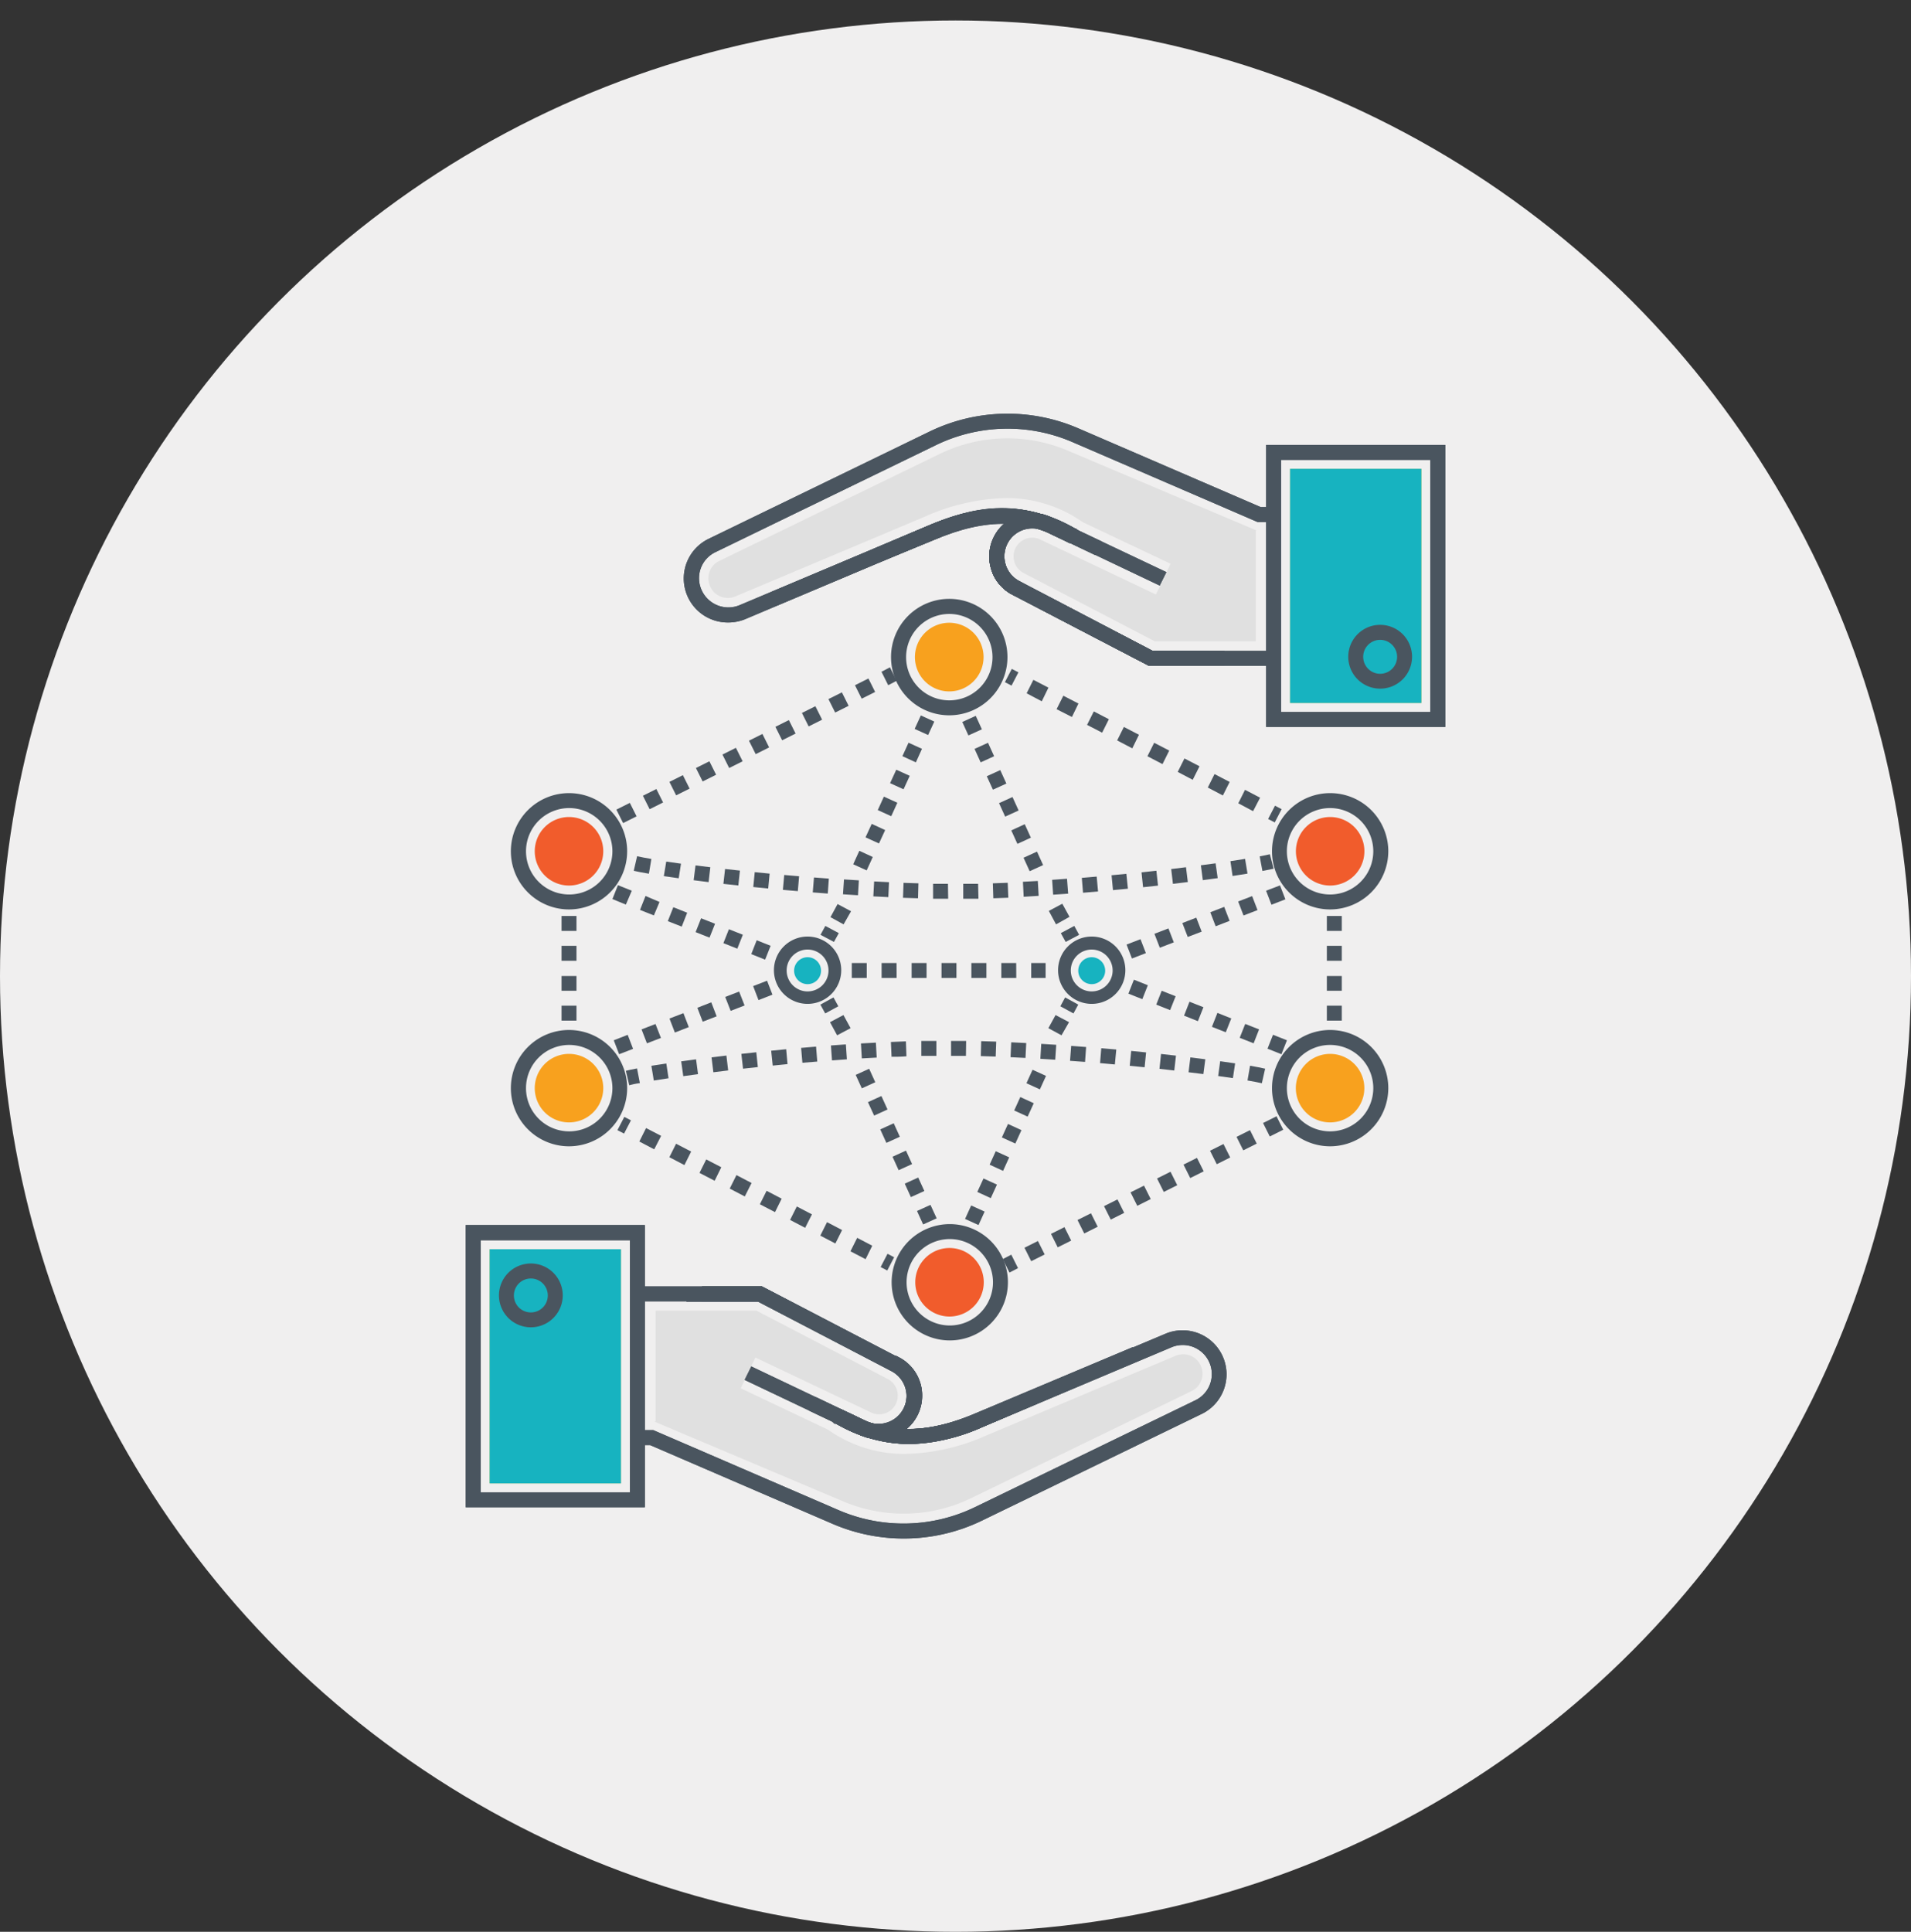 <?xml version="1.0" encoding="UTF-8"?> <svg xmlns="http://www.w3.org/2000/svg" id="Layer_1" data-name="Layer 1" viewBox="0 0 283.96 287"><rect x="0" y="0" width="283.96" height="287" fill="#333333" stroke="none"/><defs><style>.cls-1{fill:#f0efef;}.cls-2{fill:#4a555f;}.cls-3{fill:#17b3c0;}.cls-4{fill:#f8a11e;}.cls-5{fill:#f15c2c;}.cls-6{fill:#e0e0e0;}.cls-7{fill:#ffd552;}</style></defs><circle class="cls-1" cx="141.98" cy="145.02" r="141.98"></circle><path class="cls-2" d="M162.22,149.14a5,5,0,1,1,5-5A5,5,0,0,1,162.22,149.14Zm0-8.07a3.11,3.11,0,1,0,3.11,3.11A3.12,3.12,0,0,0,162.22,141.07Z"></path><path class="cls-2" d="M120,149.14a5,5,0,1,1,5-5A5,5,0,0,1,120,149.14Zm0-8.07a3.11,3.11,0,1,0,3.11,3.11A3.11,3.11,0,0,0,120,141.07Z"></path><path class="cls-3" d="M162.22,142.21a2,2,0,1,0,2,2A2,2,0,0,0,162.22,142.21Z"></path><path class="cls-3" d="M120,142.21a2,2,0,1,0,2,2A2,2,0,0,0,120,142.21Z"></path><path class="cls-2" d="M141.06,106.27a8.65,8.65,0,1,1,8.64-8.65A8.65,8.65,0,0,1,141.06,106.27Zm0-15.06a6.42,6.42,0,1,0,6.42,6.41A6.43,6.43,0,0,0,141.06,91.21Z"></path><path class="cls-4" d="M141.06,102.72a5.1,5.1,0,1,1,5.09-5.1A5.1,5.1,0,0,1,141.06,102.72Z"></path><path class="cls-2" d="M197.64,135.11a8.64,8.64,0,1,1,8.65-8.64A8.66,8.66,0,0,1,197.64,135.11Zm0-15.06a6.42,6.42,0,1,0,6.42,6.42A6.42,6.42,0,0,0,197.64,120.05Z"></path><path class="cls-5" d="M197.64,131.56a5.09,5.09,0,1,1,5.1-5.09A5.1,5.1,0,0,1,197.64,131.56Z"></path><path class="cls-2" d="M84.55,135.11a8.64,8.64,0,1,1,8.64-8.64A8.65,8.65,0,0,1,84.55,135.11Zm0-15.06A6.42,6.42,0,1,0,91,126.47,6.43,6.43,0,0,0,84.55,120.05Z"></path><path class="cls-5" d="M84.55,131.56a5.09,5.09,0,1,1,5.09-5.09A5.09,5.09,0,0,1,84.55,131.56Z"></path><path class="cls-2" d="M140.89,133.52l-2.24,0,0-2.22,2.21,0Zm2.24,0,0-2.22,2.21,0,.05,2.22Zm-6.72-.07-2.23-.07.08-2.22,2.21.07Zm11.19,0-.07-2.22,2.21-.08.09,2.22ZM132,133.28l-2.23-.11.12-2.22,2.21.11Zm20.11-.05L152,131l2.21-.12.13,2.21ZM127.49,133l-2.23-.14.15-2.21,2.21.14Zm29-.08-.15-2.21,2.21-.16.17,2.22ZM123,132.75l-2.23-.17.18-2.22,2.21.17Zm37.93-.12-.18-2.21,2.21-.19.2,2.21Zm-42.38-.24-2.22-.19.2-2.21,2.21.19Zm46.83-.15-.21-2.21,2.2-.21.23,2.21ZM114.15,132l-2.22-.22.22-2.21,2.21.22Zm55.7-.19-.23-2.21,2.21-.24.24,2.21Zm-60.14-.26-2.22-.24.25-2.21,2.21.24Zm64.58-.24-.26-2.2,2.2-.27.27,2.2Zm-69-.26-2.22-.28.28-2.2,2.2.27Zm73.44-.29-.29-2.21,2.19-.29.31,2.2Zm-77.88-.28-2.21-.32L99,128c.68.1,1.41.21,2.19.31Zm82.3-.34-.32-2.2,2.18-.34.36,2.19Zm-86.73-.34c-.93-.15-1.68-.3-2.25-.43l.5-2.17c.52.13,1.24.26,2.12.41Zm91.17-.39-.41-2.18c.68-.13,1.18-.24,1.51-.32l.56,2.15C188.87,129.14,188.31,129.26,187.58,129.4Z"></path><path class="cls-2" d="M113.69,142.57l-2.06-.82.81-2.06,2.07.82Zm-4.13-1.63-2.07-.82.82-2.07,2.07.82Zm-4.13-1.64-2.07-.82.82-2.06,2.07.82Zm-4.13-1.64-2.07-.81.82-2.07,2.06.82ZM97.16,136l-2.06-.82.82-2.07L98,134ZM93,134.39,91,133.57l.82-2.06,2.06.82Z"></path><path class="cls-2" d="M165.52,143.4l-.8-2.07.6-.23.8,2.07Zm2.68-1-.8-2.07,2.07-.8.8,2.07Zm4.14-1.6-.8-2.07,2.08-.8.8,2.07Zm4.15-1.6-.8-2.07,2.07-.8.8,2.08Zm4.15-1.59-.8-2.08,2.07-.8.8,2.08Zm4.14-1.6-.8-2.08,2.08-.8.8,2.08Zm4.15-1.6-.8-2.08,2.07-.79.8,2.07Z"></path><path class="cls-2" d="M155.37,145.29h-2.14v-2.22h2.14Zm-4.36,0h-2.22v-2.22H151Zm-4.44,0h-2.23v-2.22h2.23Zm-4.45,0H139.9v-2.22h2.22Zm-4.44,0h-2.22v-2.22h2.22Zm-4.45,0H131v-2.22h2.22Zm-4.44,0h-2.22v-2.22h2.22Z"></path><path class="cls-2" d="M128.78,129.31l-2-.91.91-2,2,.92Zm1.83-4-2-.91.92-2,2,.92Zm1.82-4.05-2-.91.91-2,2,.91Zm1.83-4-2-.91.92-2,2,.91Zm1.83-4-2-.92.91-2,2,.91Zm1.82-4.06-2-.91.92-2,2,.91Z"></path><path class="cls-2" d="M123.92,139.94l-2-1.06.72-1.32,2,1.07Zm1.43-2.61-1.95-1.07,1.06-1.95,2,1.07Z"></path><path class="cls-2" d="M153,129.43l-.91-2,2-.91.91,2Zm-1.82-4.06-.91-2,2-.92.91,2Zm-1.82-4.05-.91-2,2-.91.91,2Zm-1.82-4-.91-2,2-.91.91,2Zm-1.82-4.06-.91-2,2-.91.91,2Zm-1.82-4-.91-2,2-.91.91,2Z"></path><path class="cls-2" d="M158.35,139.94l-.72-1.31,2-1.07.72,1.32Zm-1.43-2.61-1.07-2,2-1.07,1.07,1.95Z"></path><path class="cls-2" d="M92.59,122.28l-1-2,2-1,1,2Zm3.94-2.06-1-2,2-1,1,2Zm3.94-2.06-1-2,2-1,1,2Zm3.94-2.06-1-2,2-1,1,2Zm3.94-2-1-2,2-1,1,2Zm3.94-2.06-1-2,2-1,1,2Zm3.93-2.06-1-2,2-1,1,2Zm3.94-2.06-1-2,2-1,1,2Zm3.94-2.06-1-2,2-1,1,2Zm3.94-2.06-1-2,2-1,1,2Zm3.94-2-1-2,1.26-.66,1,2Z"></path><rect class="cls-2" x="188.33" y="120.39" width="2.22" height="1.11" transform="translate(-5.18 233.37) rotate(-62.57)"></rect><path class="cls-2" d="M186.2,120.51,184,119.34l1-2,2.24,1.17Zm-4.49-2.33L179.47,117l1-2,2.25,1.17Z"></path><path class="cls-2" d="M177.23,115.85,175,114.68l1-2,2.24,1.16Zm-4.49-2.33-2.24-1.17,1-2,2.24,1.16Zm-4.49-2.34L166,110l1-2,2.24,1.16Zm-4.48-2.33-2.24-1.16,1-2,2.24,1.16Zm-4.49-2.33L157,105.36l1-2,2.25,1.16Zm-4.48-2.33L152.55,103l1-2,2.24,1.16Z"></path><rect class="cls-2" x="149.22" y="100.06" width="2.22" height="1.11" transform="translate(-8.26 187.64) rotate(-62.55)"></rect><path class="cls-2" d="M85.66,151.63H83.44v-2.22h2.22Zm0-4.44H83.44V145h2.22Zm0-4.45H83.44v-2.22h2.22Zm0-4.44H83.44v-2.22h2.22Z"></path><path class="cls-2" d="M199.38,151.63h-2.22v-2.22h2.22Zm0-4.44h-2.22V145h2.22Zm0-4.45h-2.22v-2.22h2.22Zm0-4.44h-2.22v-2.22h2.22Z"></path><path class="cls-2" d="M141.13,199.14a8.64,8.64,0,1,1,8.64-8.64A8.65,8.65,0,0,1,141.13,199.14Zm0-15.06a6.42,6.42,0,1,0,6.42,6.42A6.43,6.43,0,0,0,141.13,184.08Z"></path><path class="cls-5" d="M141.13,185.41A5.09,5.09,0,1,1,136,190.5,5.09,5.09,0,0,1,141.13,185.41Z"></path><path class="cls-2" d="M84.55,170.3a8.64,8.64,0,1,1,8.64-8.64A8.65,8.65,0,0,1,84.55,170.3Zm0-15.06A6.42,6.42,0,1,0,91,161.66,6.43,6.43,0,0,0,84.55,155.24Z"></path><path class="cls-4" d="M84.55,156.57a5.09,5.09,0,1,1-5.09,5.09A5.09,5.09,0,0,1,84.55,156.57Z"></path><path class="cls-2" d="M197.64,170.3a8.64,8.64,0,1,1,8.65-8.64A8.66,8.66,0,0,1,197.64,170.3Zm0-15.06a6.42,6.42,0,1,0,6.42,6.42A6.42,6.42,0,0,0,197.64,155.24Z"></path><path class="cls-4" d="M197.64,156.57a5.09,5.09,0,1,1-5.09,5.09A5.1,5.1,0,0,1,197.64,156.57Z"></path><path class="cls-2" d="M93.5,161.23,93,159.08c.39-.1,1-.22,1.66-.35l.42,2.18C94.37,161,93.84,161.14,93.5,161.23Zm94-.3c-.53-.12-1.25-.26-2.13-.41l.38-2.19c.92.16,1.68.31,2.24.44Zm-90.35-.4-.36-2.19,2.22-.34.33,2.19Zm86.05-.36-2.19-.31.3-2.2c.79.11,1.53.21,2.22.32Zm-81.67-.29-.31-2.2,2.21-.3.29,2.2Zm77.28-.31-2.2-.27.27-2.21,2.22.28ZM106,159.3l-.27-2.21,2.21-.27.26,2.21Zm68.49-.26-2.2-.25.23-2.21,2.22.25Zm-64.08-.27-.25-2.2,2.22-.24.23,2.2Zm59.67-.21-2.21-.22.22-2.21,2.21.22Zm-55.26-.25-.23-2.21,2.23-.22.2,2.21Zm50.84-.17-2.2-.2.18-2.21,2.23.19Zm-46.43-.25-.19-2.21,2.22-.19.18,2.22Zm42-.13L159,157.6l.17-2.22,2.22.17Zm-37.6-.22-.16-2.22,2.22-.16.15,2.22Zm33.17-.1-2.21-.14.13-2.22,2.23.14Zm-28.74-.2-.13-2.22,2.22-.12.12,2.22Zm24.32-.07-2.22-.11.1-2.21,2.23.11Zm-19.9-.15-.1-2.22,2.23-.09.08,2.22C133.93,157,133.19,157,132.46,157Zm15.47-.05-2.21-.07.06-2.22,2.23.07Zm-11.05-.1,0-2.22,2.24,0,0,2.22Zm6.63,0-2.21,0v-2.22l2.24,0Z"></path><path class="cls-2" d="M190.41,156.62l-2.07-.82.82-2.07,2.07.82ZM186.28,155l-2.07-.82.82-2.06,2.06.81Zm-4.14-1.64-2.06-.81.82-2.07,2.06.82ZM178,151.71l-2.06-.82.81-2.07,2.07.82Zm-4.13-1.64-2.06-.82.81-2.06,2.07.82Zm-4.13-1.63-2.07-.82.82-2.07,2.07.82Z"></path><path class="cls-2" d="M92,156.62l-.8-2.07,2.07-.81.8,2.08ZM96.13,155l-.8-2.07,2.07-.8.81,2.07Zm4.15-1.6-.8-2.08,2.07-.8.8,2.07Zm4.14-1.61-.8-2.07,2.07-.81.8,2.08Zm4.15-1.61-.81-2.07,2.07-.8.81,2.07Zm4.14-1.6-.8-2.08,2.07-.8.8,2.07Z"></path><path class="cls-2" d="M145.4,182l-2-.91.91-2,2,.91Zm1.82-4-2-.92.92-2,2,.91Zm1.83-4.05-2-.92.91-2,2,.91Zm1.82-4.06-2-.91.91-2,2,.92Zm1.83-4-2-.91.91-2,2,.92Zm1.82-4.05-2-.91.91-2,2,.91Z"></path><path class="cls-2" d="M157.73,153.81l-1.95-1.06,1.07-1.95,2,1.06Zm1.78-3.25-1.95-1.06.71-1.32,1.95,1.07Z"></path><path class="cls-2" d="M137.17,181.91l-.91-2,2-.91.92,2Zm-1.82-4.06-.91-2,2-.91.91,2Zm-1.82-4-.91-2,2-.91.91,2Zm-1.82-4.06-.91-2,2-.91.91,2Zm-1.82-4.05-.92-2,2-.91.91,2Zm-1.83-4.05-.91-2,2-.91.91,2Z"></path><path class="cls-2" d="M124.39,153.81l-1.06-1.95,2-1.06,1.06,1.95Zm-1.77-3.25-.72-1.31,1.95-1.07.72,1.32Z"></path><path class="cls-2" d="M150,189.06l-1-2,1.27-.66,1,2Zm3.23-1.69-1-2,2-1,1,2Zm3.94-2.06-1-2,2-1,1,2Zm3.94-2.06-1-2,2-1,1,2Zm3.94-2.06-1-2,2-1,1,2Zm3.94-2.05-1-2,2-1,1,2Zm3.94-2.06-1-2,2-1,1,2Zm3.93-2.06-1-2,2-1,1,2Zm3.94-2.06-1-2,2-1,1,2Zm3.94-2.06-1-2,2-1,1,2Zm3.94-2.06-1-2,2-1,1,2Z"></path><rect class="cls-2" x="91.64" y="166.63" width="2.22" height="1.11" transform="translate(-98.37 172.31) rotate(-62.52)"></rect><path class="cls-2" d="M101.7,173.09l-2.24-1.17,1-2,2.24,1.16Zm-4.49-2.34L95,169.59l1-2,2.24,1.16Z"></path><path class="cls-2" d="M128.62,187.07l-2.25-1.17,1-2,2.24,1.17Zm-4.49-2.33-2.24-1.17,1-2,2.24,1.17Zm-4.49-2.33-2.24-1.17,1-2,2.25,1.17Zm-4.48-2.33-2.25-1.17,1-2,2.24,1.17Zm-4.49-2.33-2.24-1.17,1-2,2.25,1.17Zm-4.48-2.33-2.25-1.17,1-2,2.24,1.16Z"></path><rect class="cls-2" x="130.75" y="186.95" width="2.22" height="1.11" transform="translate(-95.32 218.09) rotate(-62.55)"></rect><path class="cls-2" d="M130.55,213.78a6.47,6.47,0,0,1-2.77-.63L110.63,205l1-2,17.15,8.16a4.2,4.2,0,0,0,3.75-7.51l-19.81-10.31h-18v-2.22h18.52l20.29,10.56a6.42,6.42,0,0,1-3,12.11Z"></path><path class="cls-2" d="M134.26,228.57a26.68,26.68,0,0,1-10.54-2.18L96.62,214.7H94.71v-2.23h2.37l.21.09,27.31,11.79a24.34,24.34,0,0,0,20.31-.46L177.69,208a4.32,4.32,0,0,0-3.57-7.86L146,212c-5.7,2.39-13.36,4.49-22.07-.66l1.13-1.91c6.21,3.67,12.22,3.82,20.07.52l28.14-11.84a6.54,6.54,0,0,1,5.4,11.9l-32.78,15.91A26.61,26.61,0,0,1,134.26,228.57Z"></path><path class="cls-6" d="M178.44,202.91a2.86,2.86,0,0,0-2.63-1.71,3.09,3.09,0,0,0-1.14.23l-28.13,11.84A31.19,31.19,0,0,1,134.46,216a19.57,19.57,0,0,1-11.39-3.58l-13-6.17,2.18-4.57,17.15,8.15a2.77,2.77,0,0,0,4-2.5,2.77,2.77,0,0,0-1.49-2.46l-19.5-10.15h-15v16.46H97.2l.13.06L125.17,223a23,23,0,0,0,19.12-.42l32.78-15.92A2.87,2.87,0,0,0,178.44,202.91Z"></path><path class="cls-2" d="M95.82,223.93H69.2V182H95.82Zm-24.4-2.22H93.6V184.26H71.42Z"></path><rect class="cls-7" x="72.75" y="185.59" width="19.52" height="34.79"></rect><path class="cls-2" d="M78.88,197.19a4.74,4.74,0,1,1,4.74-4.74A4.74,4.74,0,0,1,78.88,197.19Zm0-7.25a2.52,2.52,0,1,0,2.52,2.51A2.52,2.52,0,0,0,78.88,189.94Z"></path><path class="cls-7" d="M78.88,193.55a1.1,1.1,0,1,1,1.09-1.1A1.1,1.1,0,0,1,78.88,193.55Z"></path><path class="cls-2" d="M130.54,213.79a6.51,6.51,0,0,1-2.76-.63l-3.92-1.87-.11-.1h0l0,0,.87-1,.39-.83,3.74,1.78a4.16,4.16,0,0,0,1.81.41,4.19,4.19,0,0,0,2-7.91l-.44-.23,1-2,.44.23a6.37,6.37,0,0,1,3.45,5.68A6.43,6.43,0,0,1,130.54,213.79Z"></path><path class="cls-2" d="M135.06,214.49A21.57,21.57,0,0,1,124,211.33l-.2-.14h0l0,0,.42-.42.44-.5-.1.12.25-.37.34-.57c6.21,3.64,12.21,3.79,20,.5l8.18-3.44.86,2L146,212A28.08,28.08,0,0,1,135.06,214.49Zm-9.84-5h0Z"></path><path class="cls-2" d="M130.54,213.79a6.51,6.51,0,0,1-2.76-.63l-7.54-3.59,1-2,7.53,3.59a4.16,4.16,0,0,0,1.81.41,4.19,4.19,0,0,0,2-7.91l-.44-.23,1-2,.44.23a6.37,6.37,0,0,1,3.45,5.68A6.43,6.43,0,0,1,130.54,213.79Z"></path><path class="cls-2" d="M135.11,214.54a22,22,0,0,1-11.15-3.2l-.21-.15h0l0,0,.42-.42.44-.5-.1.12.22-.33.36-.62c7.45,4.29,13.4,3.3,20.05.51l8.18-3.44.86,2L146,212A27.82,27.82,0,0,1,135.11,214.54Zm-9.89-5h0Z"></path><path class="cls-2" d="M134.45,205.81a4.18,4.18,0,0,0-2-2.16l-.44-.23-19.37-10.09h-8.33v-2.22h8.88l20.29,10.57a6.41,6.41,0,0,1,3,3.31Z"></path><path class="cls-2" d="M134.45,205.81a4.18,4.18,0,0,0-2-2.16l-.44-.23,1-2,.44.23a6.41,6.41,0,0,1,3,3.31Z"></path><path class="cls-2" d="M134.45,205.81a4.18,4.18,0,0,0-2-2.16l-.44-.23,1-2,.44.23a6.41,6.41,0,0,1,3,3.31Z"></path><path class="cls-2" d="M128,213.27a24,24,0,0,1-4.11-2l1-1.95,3.89,1.85Z"></path><path class="cls-2" d="M128,213.27a24,24,0,0,1-4.11-2l1-1.95,3.89,1.85Z"></path><path class="cls-2" d="M129.12,213.62a6.46,6.46,0,0,1-1.15-.38l.82-2.07c.31.11.61.22.91.31Z"></path><path class="cls-2" d="M129.12,213.62a6.46,6.46,0,0,1-1.15-.38l.82-2.07c.31.11.61.22.91.31Z"></path><path class="cls-2" d="M130.55,213.78a6.67,6.67,0,0,1-1.27-.12l-.16,0a6.46,6.46,0,0,1-1.15-.38l-.18-.08-3.54-1.69H124l-.34-.33.79-.79v-1.1h.25l4.12,2a4.13,4.13,0,0,0,.65.22l.13,0a3.76,3.76,0,0,0,.9.1,4.19,4.19,0,0,0,1.94-7.91l-19.81-10.32H102v-2.22h11.2l20.29,10.57a6.41,6.41,0,0,1-3,12.1Z"></path><path class="cls-2" d="M135,214.51a20.05,20.05,0,0,1-5.79-.86h0l-.16,0-1-.34a24.14,24.14,0,0,1-3.84-1.8H124l-.34-.33,1.57-1.57-.78.78v-1.1h.31l.26.15a21.29,21.29,0,0,0,3.72,1.77c.26.1.51.19.77.27h0l.15,0c4.7,1.43,9.45,1,15.4-1.56l23.29-9.8.87,2L146,212A28.13,28.13,0,0,1,135,214.51Z"></path><path class="cls-2" d="M130.55,213.78a6.47,6.47,0,0,1-2.77-.63L110.63,205l1-2,17.15,8.16a4.2,4.2,0,0,0,3.75-7.51l-19.81-10.31h-18v-2.22h18.52l20.29,10.56a6.42,6.42,0,0,1-3,12.11Z"></path><path class="cls-2" d="M134.26,228.57a26.68,26.68,0,0,1-10.54-2.18L96.62,214.7H94.71v-2.23h2.37l.21.09,27.31,11.79a24.34,24.34,0,0,0,20.31-.46L177.69,208a4.32,4.32,0,0,0-3.57-7.86L146,212c-5.7,2.39-13.36,4.49-22.07-.66l1.13-1.91c6.21,3.67,12.22,3.82,20.07.52l28.14-11.84a6.54,6.54,0,0,1,5.4,11.9l-32.78,15.91A26.61,26.61,0,0,1,134.26,228.57Z"></path><path class="cls-2" d="M95.82,223.93H69.2V182H95.82Zm-24.4-2.22H93.6V184.26H71.42Z"></path><rect class="cls-3" x="72.75" y="185.59" width="19.52" height="34.79"></rect><path class="cls-2" d="M78.88,197.19a4.74,4.74,0,1,1,4.74-4.74A4.74,4.74,0,0,1,78.88,197.19Zm0-7.25a2.52,2.52,0,1,0,2.52,2.51A2.52,2.52,0,0,0,78.88,189.94Z"></path><path class="cls-2" d="M130.54,213.79a6.51,6.51,0,0,1-2.76-.63l-3.92-1.87-.11-.1h0l0,0,.87-1,.39-.83,3.74,1.78a4.16,4.16,0,0,0,1.81.41,4.19,4.19,0,0,0,2-7.91l-.44-.23,1-2,.44.23a6.37,6.37,0,0,1,3.45,5.68A6.43,6.43,0,0,1,130.54,213.79Z"></path><path class="cls-2" d="M135.06,214.49A21.57,21.57,0,0,1,124,211.33l-.2-.14h0l0,0,.42-.42.44-.5-.1.12.25-.37.34-.57c6.21,3.64,12.21,3.79,20,.5l8.18-3.44.86,2L146,212A28.08,28.08,0,0,1,135.06,214.49Zm-9.84-5h0Z"></path><path class="cls-2" d="M130.54,213.79a6.51,6.51,0,0,1-2.76-.63l-7.54-3.59,1-2,7.53,3.59a4.16,4.16,0,0,0,1.81.41,4.19,4.19,0,0,0,2-7.91l-.44-.23,1-2,.44.23a6.37,6.37,0,0,1,3.45,5.68A6.43,6.43,0,0,1,130.54,213.79Z"></path><path class="cls-2" d="M135.11,214.54a22,22,0,0,1-11.15-3.2l-.21-.15h0l0,0,.42-.42.44-.5-.1.12.22-.33.36-.62c7.45,4.29,13.4,3.3,20.05.51l8.18-3.44.86,2L146,212A27.82,27.82,0,0,1,135.11,214.54Zm-9.89-5h0Z"></path><path class="cls-2" d="M134.45,205.81a4.18,4.18,0,0,0-2-2.16l-.44-.23-19.37-10.09h-8.33v-2.22h8.88l20.29,10.57a6.41,6.41,0,0,1,3,3.31Z"></path><path class="cls-2" d="M134.45,205.81a4.18,4.18,0,0,0-2-2.16l-.44-.23,1-2,.44.23a6.41,6.41,0,0,1,3,3.31Z"></path><path class="cls-2" d="M134.45,205.81a4.18,4.18,0,0,0-2-2.16l-.44-.23,1-2,.44.23a6.41,6.41,0,0,1,3,3.31Z"></path><path class="cls-2" d="M128,213.27a24,24,0,0,1-4.11-2l1-1.95,3.89,1.85Z"></path><path class="cls-2" d="M128,213.27a24,24,0,0,1-4.11-2l1-1.95,3.89,1.85Z"></path><path class="cls-2" d="M129.12,213.62a6.46,6.46,0,0,1-1.15-.38l.82-2.07c.31.11.61.22.91.31Z"></path><path class="cls-2" d="M129.12,213.62a6.46,6.46,0,0,1-1.15-.38l.82-2.07c.31.11.61.22.91.31Z"></path><path class="cls-2" d="M130.55,213.78a6.67,6.67,0,0,1-1.27-.12l-.16,0a6.46,6.46,0,0,1-1.15-.38l-.18-.08-3.54-1.69H124l-.34-.33.79-.79v-1.1h.25l4.12,2a4.13,4.13,0,0,0,.65.22l.13,0a3.76,3.76,0,0,0,.9.1,4.19,4.19,0,0,0,1.94-7.91l-19.81-10.32H102v-2.22h11.2l20.29,10.57a6.41,6.41,0,0,1-3,12.1Z"></path><path class="cls-2" d="M135,214.51a20.05,20.05,0,0,1-5.79-.86h0l-.16,0-1-.34a24.14,24.14,0,0,1-3.84-1.8H124l-.34-.33,1.57-1.57-.78.78v-1.1h.31l.26.15a21.29,21.29,0,0,0,3.72,1.77c.26.1.51.19.77.27h0l.15,0c4.7,1.43,9.45,1,15.4-1.56l23.29-9.8.87,2L146,212A28.13,28.13,0,0,1,135,214.51Z"></path><path class="cls-2" d="M189.25,98.92H170.73L150.44,88.36a6.42,6.42,0,0,1,5.74-11.48L173.33,85l-1,2-17.15-8.16a4.2,4.2,0,0,0-3.75,7.51L171.28,96.7h18Z"></path><path class="cls-2" d="M108.13,92.48a6.54,6.54,0,0,1-2.83-12.43l32.78-15.91a26.56,26.56,0,0,1,22.16-.5l27.1,11.7h1.91v2.22h-2.37l-.21-.09L159.36,65.68a24.34,24.34,0,0,0-20.31.46L106.27,82.05a4.28,4.28,0,0,0-2,5.65,4.35,4.35,0,0,0,5.62,2.21L138,78.07c5.7-2.4,13.36-4.5,22.07.65l-1.13,1.91c-6.21-3.67-12.21-3.82-20.07-.52L110.7,92A6.67,6.67,0,0,1,108.13,92.48Z"></path><path class="cls-6" d="M105.52,87.12a2.86,2.86,0,0,0,2.63,1.71,2.9,2.9,0,0,0,1.14-.23l28.13-11.84A31.19,31.19,0,0,1,149.5,74a19.57,19.57,0,0,1,11.39,3.58l13.05,6.17-2.18,4.57-17.15-8.15a2.77,2.77,0,0,0-4,2.5,2.77,2.77,0,0,0,1.49,2.46l19.5,10.15h15V78.82h.13l-.13-.06L158.79,67a23,23,0,0,0-19.12.42L106.89,83.33A2.87,2.87,0,0,0,105.52,87.12Z"></path><path class="cls-2" d="M214.76,108H188.14V66.1h26.62Zm-24.39-2.22h22.17V68.32H190.37Z"></path><rect class="cls-7" x="191.69" y="69.65" width="19.52" height="34.79"></rect><path class="cls-2" d="M205.08,102.31a4.74,4.74,0,1,1,4.74-4.73A4.74,4.74,0,0,1,205.08,102.31Zm0-7.25a2.52,2.52,0,1,0,2.52,2.52A2.52,2.52,0,0,0,205.08,95.06Z"></path><path class="cls-7" d="M205.08,96.48a1.1,1.1,0,1,1-1.09,1.1A1.1,1.1,0,0,1,205.08,96.48Z"></path><path class="cls-2" d="M150.88,88.58l-.44-.23A6.37,6.37,0,0,1,147,82.67a6.4,6.4,0,0,1,9.19-5.79l4,2-.81.92.07-.08-.11.17-.39.81-3.74-1.78a4.27,4.27,0,0,0-1.81-.41,4.19,4.19,0,0,0-1.95,7.91l.44.23Z"></path><path class="cls-2" d="M130.66,83.55l-.86-2L138,78.07c5.69-2.39,13.33-4.48,22,.63l.2.14-.84,1,.1-.11-.28.41-.31.53,0,0h0c-6.2-3.63-12.19-3.78-20-.49Z"></path><path class="cls-2" d="M150.88,88.58l-.44-.23A6.37,6.37,0,0,1,147,82.67a6.4,6.4,0,0,1,9.19-5.79l7.54,3.58-1,2-7.53-3.59a4.27,4.27,0,0,0-1.81-.41,4.19,4.19,0,0,0-1.95,7.91l.44.23Z"></path><path class="cls-2" d="M130.66,83.55l-.86-2L138,78.07c6.29-2.65,13.3-4.4,22,.62l.21.15-.84,1,.1-.11-.24.36-.34.58c-7.45-4.29-13.4-3.3-20-.51Z"></path><path class="cls-2" d="M179.61,98.92h-8.88L150.44,88.35a6.41,6.41,0,0,1-3-3.31l2.06-.82a4.18,4.18,0,0,0,2,2.16l.44.23L171.28,96.7h8.33Z"></path><path class="cls-2" d="M150.88,88.58l-.44-.23a6.41,6.41,0,0,1-3-3.31l2.06-.82a4.18,4.18,0,0,0,2,2.16l.44.23Z"></path><path class="cls-2" d="M150.88,88.58l-.44-.23a6.41,6.41,0,0,1-3-3.31l2.06-.82a4.18,4.18,0,0,0,2,2.16l.44.23Z"></path><path class="cls-2" d="M159,80.68l-3.89-1.86.83-2.06a24,24,0,0,1,4.11,2Z"></path><path class="cls-2" d="M159,80.68l-3.89-1.86.83-2.06a24,24,0,0,1,4.11,2Z"></path><path class="cls-2" d="M155.17,78.86c-.3-.11-.61-.22-.91-.31l.58-2.14a6.46,6.46,0,0,1,1.15.38Z"></path><path class="cls-2" d="M155.17,78.86c-.3-.11-.61-.22-.91-.31l.58-2.14a6.46,6.46,0,0,1,1.15.38Z"></path><path class="cls-2" d="M181.94,98.92h-11.2l-20.3-10.56a6.42,6.42,0,0,1,3-12.11,6.67,6.67,0,0,1,1.27.12h0l.12,0a6.1,6.1,0,0,1,1.14.38l.18.09,3.54,1.68h.16l.33.27-1.45,1.69.72-.84v1.1h-.25l-4.12-2a4.38,4.38,0,0,0-.64-.22h0l-.13,0a4.07,4.07,0,0,0-.87-.09,4.19,4.19,0,0,0-1.94,7.91L171.28,96.7h10.66Z"></path><path class="cls-2" d="M115.55,89.92l-.87-2L138,78.07c6.41-2.7,11.58-3.23,16.75-1.7h0l.15,0,1,.34a23.74,23.74,0,0,1,3.84,1.8h.11l.33.27-1.45,1.69.72-.84v1.1h-.31l-.26-.15a21.29,21.29,0,0,0-3.72-1.77l-.75-.26h0l-.16,0c-4.7-1.43-9.45-1-15.4,1.56Z"></path><path class="cls-2" d="M189.25,98.92H170.73L150.44,88.36a6.42,6.42,0,0,1,5.74-11.48L173.33,85l-1,2-17.15-8.16a4.2,4.2,0,0,0-3.75,7.51L171.28,96.7h18Z"></path><path class="cls-2" d="M108.13,92.48a6.54,6.54,0,0,1-2.83-12.43l32.78-15.91a26.56,26.56,0,0,1,22.16-.5l27.1,11.7h1.91v2.22h-2.37l-.21-.09L159.36,65.68a24.34,24.34,0,0,0-20.31.46L106.27,82.05a4.28,4.28,0,0,0-2,5.65,4.35,4.35,0,0,0,5.62,2.21L138,78.07c5.7-2.4,13.36-4.5,22.07.65l-1.13,1.91c-6.21-3.67-12.21-3.82-20.07-.52L110.7,92A6.67,6.67,0,0,1,108.13,92.48Z"></path><path class="cls-2" d="M214.76,108H188.14V66.1h26.62Zm-24.39-2.22h22.17V68.32H190.37Z"></path><rect class="cls-3" x="191.69" y="69.65" width="19.52" height="34.79"></rect><path class="cls-2" d="M205.08,102.31a4.74,4.74,0,1,1,4.74-4.73A4.74,4.74,0,0,1,205.08,102.31Zm0-7.25a2.52,2.52,0,1,0,2.52,2.52A2.52,2.52,0,0,0,205.08,95.06Z"></path><path class="cls-2" d="M150.88,88.58l-.44-.23A6.37,6.37,0,0,1,147,82.67a6.4,6.4,0,0,1,9.19-5.79l4,2-.81.92.07-.08-.11.17-.39.81-3.74-1.78a4.27,4.27,0,0,0-1.81-.41,4.19,4.19,0,0,0-1.95,7.91l.44.23Z"></path><path class="cls-2" d="M130.66,83.55l-.86-2L138,78.07c5.69-2.39,13.33-4.48,22,.63l.2.14-.84,1,.1-.11-.28.41-.31.53,0,0h0c-6.2-3.63-12.19-3.78-20-.49Z"></path><path class="cls-2" d="M150.88,88.58l-.44-.23A6.37,6.37,0,0,1,147,82.67a6.4,6.4,0,0,1,9.19-5.79l7.54,3.58-1,2-7.53-3.59a4.27,4.27,0,0,0-1.81-.41,4.19,4.19,0,0,0-1.95,7.91l.44.23Z"></path><path class="cls-2" d="M130.66,83.55l-.86-2L138,78.07c6.29-2.65,13.3-4.4,22,.62l.21.15-.84,1,.1-.11-.24.36-.34.58c-7.45-4.29-13.4-3.3-20-.51Z"></path><path class="cls-2" d="M179.61,98.92h-8.88L150.44,88.35a6.41,6.41,0,0,1-3-3.31l2.06-.82a4.18,4.18,0,0,0,2,2.16l.44.23L171.28,96.7h8.33Z"></path><path class="cls-2" d="M150.88,88.58l-.44-.23a6.41,6.41,0,0,1-3-3.31l2.06-.82a4.18,4.18,0,0,0,2,2.16l.44.23Z"></path><path class="cls-2" d="M150.88,88.58l-.44-.23a6.41,6.41,0,0,1-3-3.31l2.06-.82a4.18,4.18,0,0,0,2,2.16l.44.23Z"></path><path class="cls-2" d="M159,80.68l-3.89-1.86.83-2.06a24,24,0,0,1,4.11,2Z"></path><path class="cls-2" d="M159,80.68l-3.89-1.86.83-2.06a24,24,0,0,1,4.11,2Z"></path><path class="cls-2" d="M155.17,78.86c-.3-.11-.61-.22-.91-.31l.58-2.14a6.46,6.46,0,0,1,1.15.38Z"></path><path class="cls-2" d="M155.17,78.86c-.3-.11-.61-.22-.91-.31l.58-2.14a6.46,6.46,0,0,1,1.15.38Z"></path><path class="cls-2" d="M181.94,98.92h-11.2l-20.3-10.56a6.42,6.42,0,0,1,3-12.11,6.67,6.67,0,0,1,1.27.12h0l.12,0a6.1,6.1,0,0,1,1.14.38l.18.09,3.54,1.68h.16l.33.27-1.45,1.69.72-.84v1.1h-.25l-4.12-2a4.38,4.38,0,0,0-.64-.22h0l-.13,0a4.07,4.07,0,0,0-.87-.09,4.19,4.19,0,0,0-1.94,7.91L171.28,96.7h10.66Z"></path><path class="cls-2" d="M115.55,89.92l-.87-2L138,78.07c6.41-2.7,11.58-3.23,16.75-1.7h0l.15,0,1,.34a23.74,23.74,0,0,1,3.84,1.8h.11l.33.27-1.45,1.69.72-.84v1.1h-.31l-.26-.15a21.29,21.29,0,0,0-3.72-1.77l-.75-.26h0l-.16,0c-4.7-1.43-9.45-1-15.4,1.56Z"></path></svg> 
